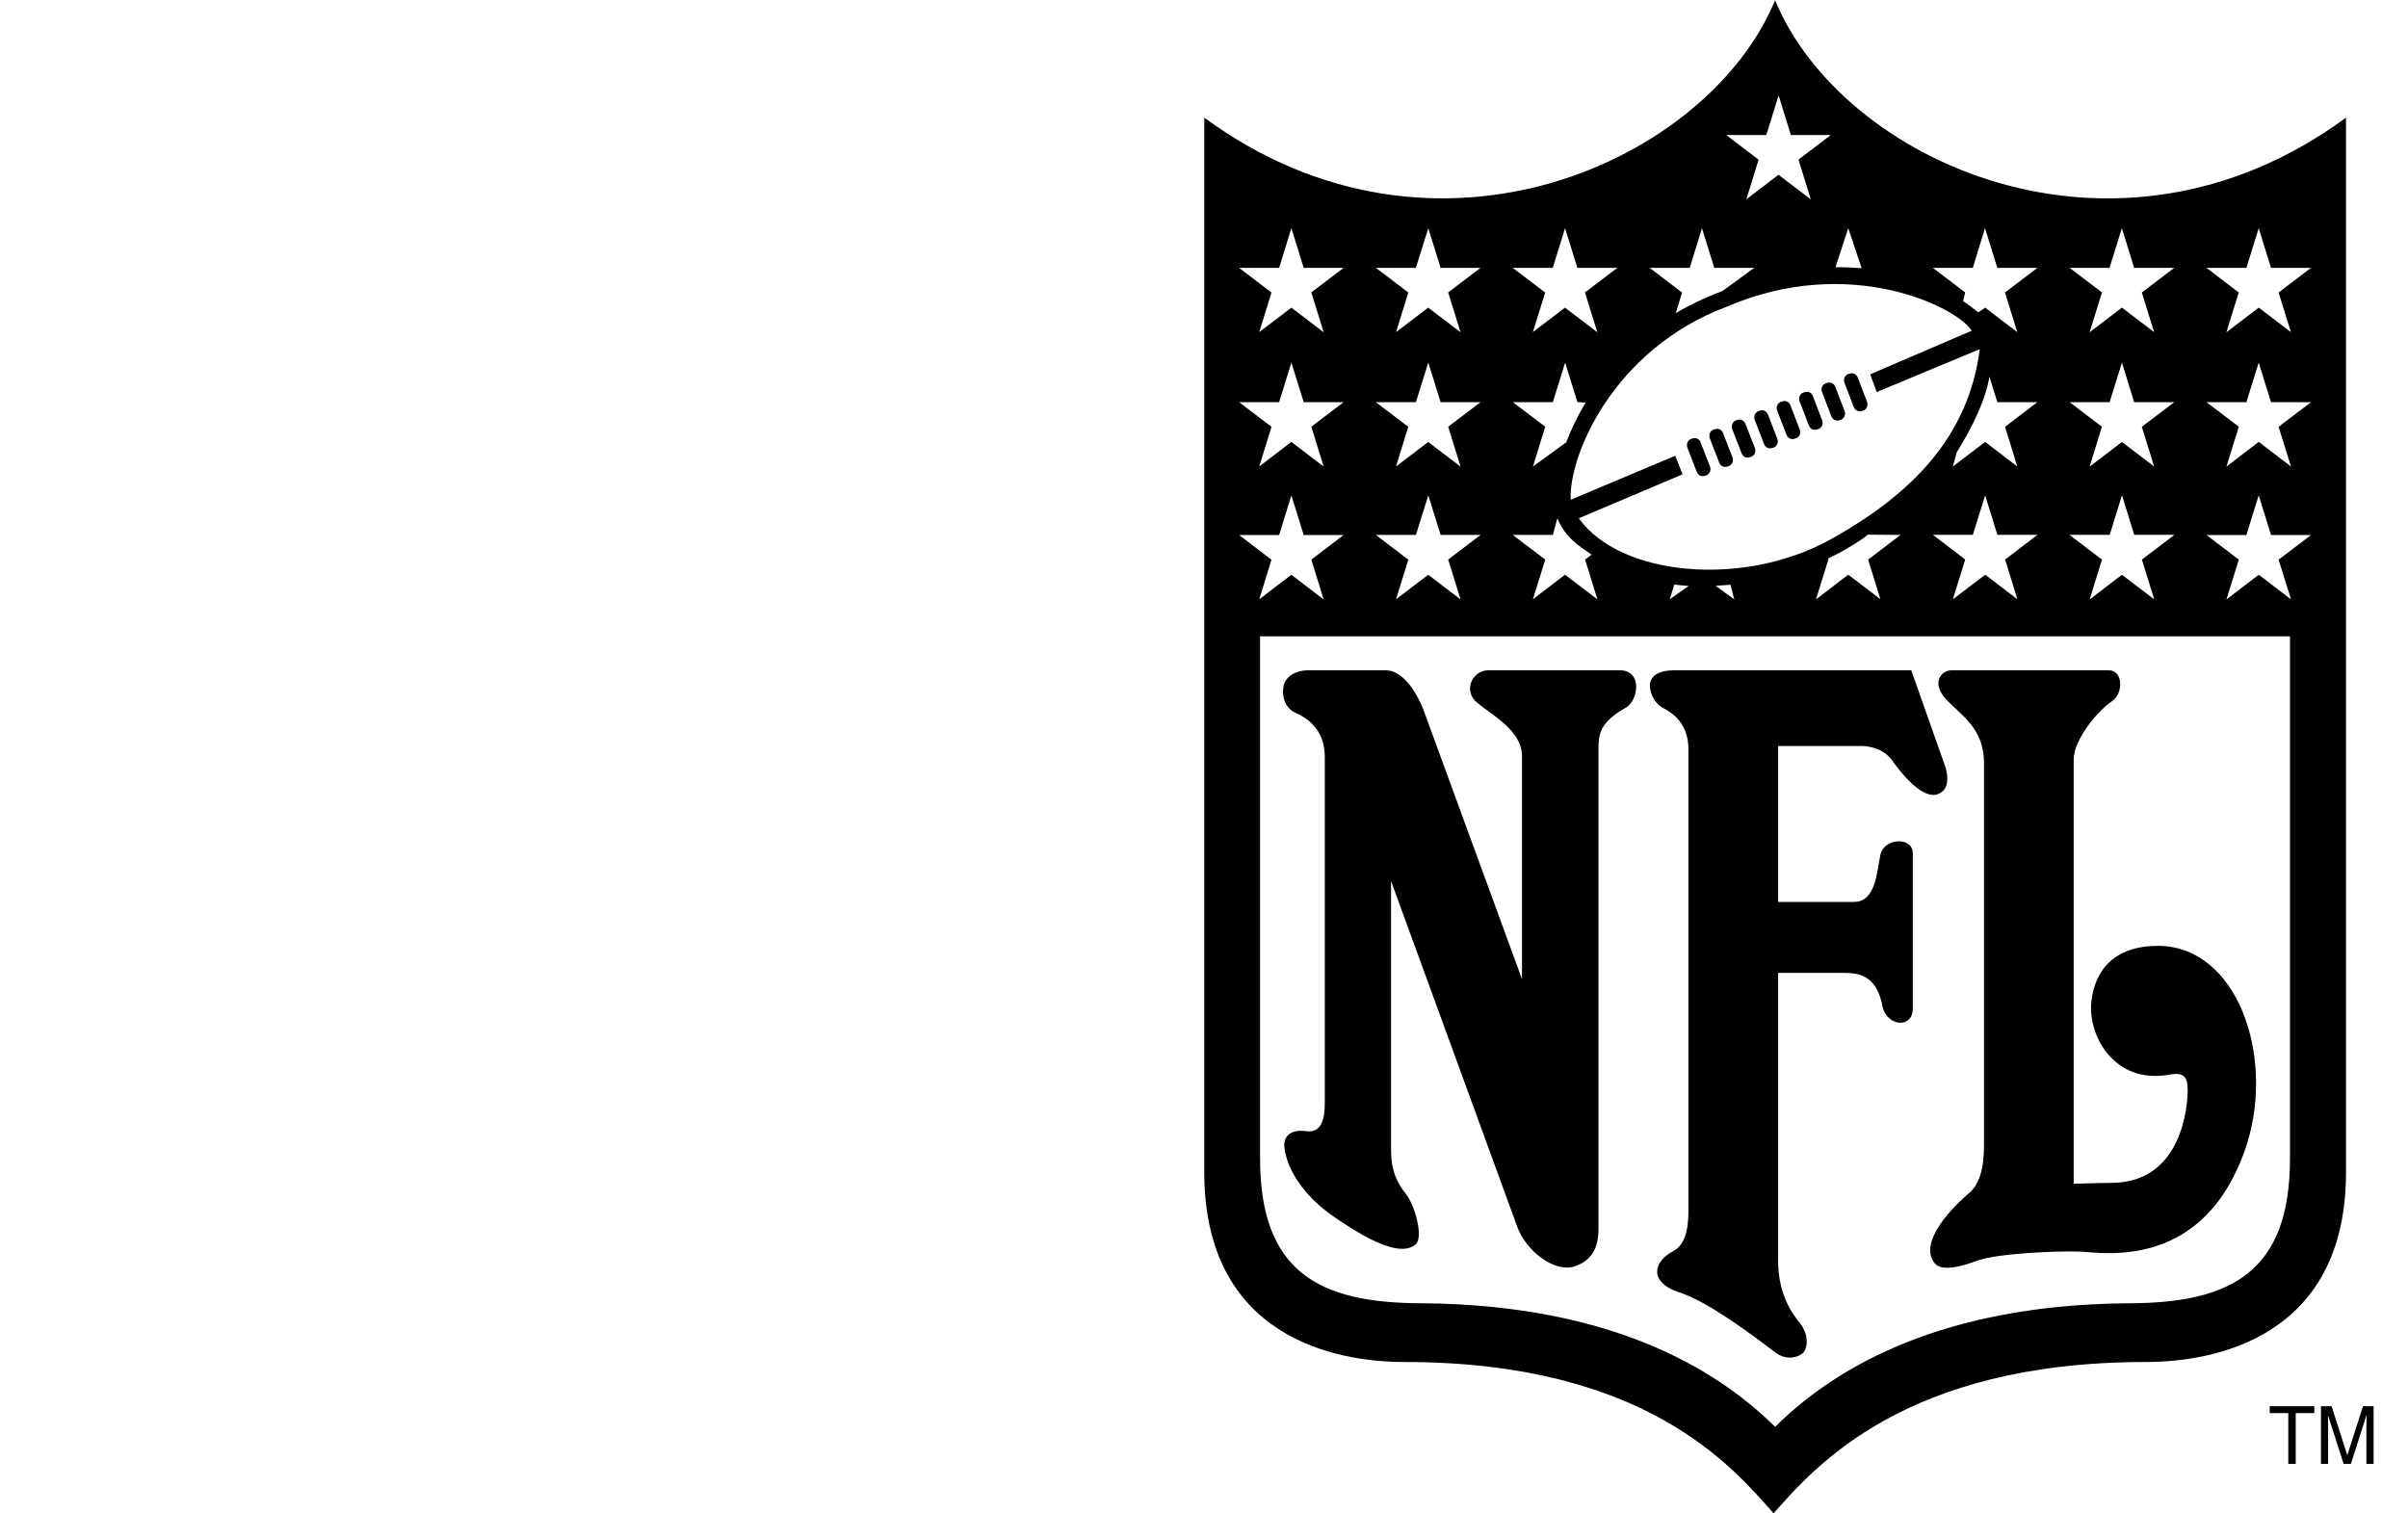 <svg width="35" height="22" viewBox="0 0 35 22" fill="none" xmlns="http://www.w3.org/2000/svg">
<g clip-path="url(#clip0_26004_64764)">
<path fill-rule="evenodd" clip-rule="evenodd" d="M24.541 17.577C24.541 17.723 24.541 18.07 24.327 18.183C24.113 18.295 24.07 18.441 24.091 18.531C24.113 18.62 24.209 18.721 24.38 18.777C24.551 18.834 24.872 18.946 25.824 19.675C25.995 19.787 26.166 19.72 26.219 19.653C26.273 19.586 26.294 19.395 26.155 19.226C26.003 19.043 25.845 18.755 25.845 18.329V14.143H26.818C27.053 14.143 27.288 14.21 27.363 14.637C27.427 14.917 27.802 14.962 27.802 14.659V12.404C27.802 12.157 27.385 12.179 27.331 12.426C27.278 12.673 27.267 13.111 26.946 13.111H25.845V10.844H27.043C27.224 10.844 27.406 10.911 27.513 11.068C27.62 11.225 27.951 11.641 28.176 11.54C28.283 11.495 28.336 11.382 28.283 11.169L27.78 9.744H24.327C24.113 9.744 24.006 9.823 23.985 9.924C23.963 10.025 24.027 10.216 24.177 10.294C24.327 10.373 24.541 10.53 24.541 10.889V17.577Z" fill="black"/>
<path fill-rule="evenodd" clip-rule="evenodd" d="M28.837 16.623C28.837 16.78 28.837 17.162 28.623 17.341C28.409 17.521 27.885 18.037 28.11 18.351C28.195 18.474 28.43 18.441 28.73 18.329C29.029 18.217 29.906 18.183 30.227 18.194C30.547 18.205 32.066 18.497 32.665 16.612C33.06 15.31 32.504 13.773 31.392 13.75C30.761 13.739 30.451 14.076 30.398 14.558C30.344 15.041 30.718 15.759 31.52 15.624C31.745 15.579 31.798 15.658 31.798 15.849C31.798 16.039 31.734 17.195 30.686 17.195C30.515 17.195 30.259 17.207 30.141 17.207V11.046C30.141 10.754 30.473 10.35 30.697 10.193C30.868 10.081 30.858 9.744 30.654 9.744H28.366C28.216 9.744 28.067 9.924 28.281 10.159C28.494 10.395 28.837 10.575 28.837 11.091V16.623ZM32.99 20.442H33.638V20.542H33.368V21.28H33.26V20.542H32.99V20.442ZM34.395 21.28V20.785C34.395 20.761 34.398 20.655 34.398 20.576H34.395L34.17 21.28H34.064L33.839 20.578H33.837C33.837 20.655 33.839 20.761 33.839 20.785V21.28H33.735V20.442H33.889L34.117 21.151H34.119L34.346 20.442H34.5V21.28H34.395ZM19.01 9.744C18.85 9.744 18.689 9.823 18.657 9.969C18.631 10.091 18.657 10.283 18.829 10.361C19 10.44 19.256 10.597 19.256 11.012V16.017C19.256 16.208 19.235 16.477 18.989 16.444C18.743 16.41 18.679 16.533 18.668 16.612C18.657 16.69 18.7 17.218 19.406 17.7C19.641 17.857 20.304 18.318 20.572 18.093C20.7 17.992 20.561 17.509 20.432 17.353C20.304 17.195 20.219 17.005 20.219 16.735V12.808L22.058 17.846C22.186 18.183 22.592 18.508 22.892 18.407C23.191 18.306 23.234 18.059 23.234 17.857V10.889C23.234 10.687 23.245 10.507 23.619 10.294C23.811 10.204 23.886 9.744 23.544 9.744H21.63C21.406 9.744 21.256 10.036 21.47 10.215C21.684 10.395 22.122 10.619 22.122 10.99V14.233L20.689 10.317C20.571 10.014 20.368 9.744 20.144 9.744L19.01 9.744Z" fill="black"/>
<path fill-rule="evenodd" clip-rule="evenodd" d="M24.804 6.909C24.826 6.899 24.844 6.881 24.854 6.857C24.864 6.833 24.864 6.807 24.855 6.783L24.718 6.429C24.714 6.417 24.707 6.406 24.698 6.397C24.69 6.388 24.68 6.381 24.669 6.376C24.657 6.371 24.645 6.368 24.633 6.368C24.621 6.368 24.609 6.371 24.598 6.375L24.577 6.381C24.555 6.39 24.536 6.409 24.527 6.433C24.517 6.457 24.517 6.483 24.526 6.507L24.663 6.861C24.672 6.885 24.69 6.904 24.712 6.914C24.735 6.924 24.76 6.924 24.783 6.915L24.804 6.909ZM25.13 6.775C25.141 6.77 25.151 6.763 25.16 6.754C25.169 6.745 25.175 6.734 25.18 6.723C25.185 6.711 25.187 6.698 25.188 6.686C25.188 6.673 25.185 6.66 25.181 6.648L25.044 6.294C25.035 6.271 25.017 6.251 24.995 6.241C24.972 6.231 24.947 6.231 24.924 6.241L24.903 6.246C24.892 6.251 24.882 6.258 24.873 6.267C24.865 6.276 24.858 6.286 24.853 6.298C24.848 6.31 24.846 6.322 24.846 6.335C24.846 6.348 24.848 6.361 24.852 6.372L24.989 6.726C24.993 6.738 25 6.749 25.009 6.758C25.017 6.767 25.027 6.774 25.038 6.779C25.05 6.784 25.061 6.787 25.074 6.787C25.086 6.787 25.098 6.785 25.109 6.78L25.13 6.775ZM25.456 6.64C25.479 6.63 25.497 6.612 25.506 6.588C25.516 6.564 25.516 6.538 25.507 6.514L25.37 6.16C25.361 6.136 25.343 6.117 25.321 6.107C25.298 6.097 25.273 6.096 25.25 6.106L25.23 6.111C25.218 6.116 25.208 6.123 25.199 6.132C25.191 6.141 25.184 6.152 25.179 6.163C25.174 6.175 25.172 6.188 25.172 6.2C25.172 6.213 25.174 6.226 25.178 6.238L25.315 6.592C25.324 6.615 25.342 6.635 25.364 6.645C25.387 6.655 25.412 6.655 25.435 6.645L25.456 6.64ZM25.782 6.505C25.805 6.496 25.823 6.477 25.832 6.453C25.842 6.43 25.842 6.403 25.833 6.379L25.697 6.025C25.687 6.001 25.67 5.982 25.647 5.972C25.625 5.962 25.599 5.962 25.576 5.971L25.556 5.977C25.545 5.982 25.534 5.989 25.526 5.998C25.517 6.007 25.51 6.017 25.505 6.029C25.501 6.041 25.498 6.053 25.498 6.066C25.498 6.079 25.5 6.091 25.505 6.103L25.641 6.457C25.65 6.481 25.668 6.5 25.691 6.51C25.713 6.52 25.739 6.52 25.762 6.511L25.782 6.505ZM26.108 6.371C26.119 6.366 26.13 6.359 26.138 6.35C26.147 6.341 26.154 6.33 26.159 6.319C26.163 6.307 26.166 6.294 26.166 6.281C26.166 6.269 26.164 6.256 26.159 6.244L26.023 5.89C26.014 5.866 25.996 5.847 25.973 5.837C25.951 5.827 25.925 5.827 25.902 5.837L25.882 5.842C25.871 5.847 25.86 5.854 25.852 5.863C25.843 5.872 25.836 5.882 25.831 5.894C25.827 5.906 25.824 5.918 25.824 5.931C25.824 5.944 25.826 5.957 25.831 5.968L25.967 6.322C25.977 6.346 25.994 6.365 26.017 6.375C26.039 6.385 26.065 6.386 26.087 6.376L26.108 6.371ZM26.434 6.236C26.457 6.226 26.475 6.207 26.485 6.184C26.494 6.16 26.494 6.133 26.485 6.11L26.349 5.756C26.34 5.732 26.322 5.713 26.299 5.703C26.277 5.693 26.251 5.692 26.229 5.702L26.208 5.707C26.185 5.717 26.167 5.736 26.157 5.759C26.148 5.783 26.148 5.81 26.157 5.834L26.293 6.188C26.298 6.199 26.304 6.21 26.313 6.219C26.321 6.228 26.332 6.236 26.343 6.241C26.354 6.246 26.366 6.248 26.378 6.248C26.39 6.248 26.402 6.246 26.413 6.241L26.434 6.236ZM26.76 6.101C26.783 6.092 26.801 6.073 26.811 6.049C26.82 6.025 26.82 5.999 26.811 5.975L26.675 5.621C26.666 5.597 26.648 5.578 26.625 5.568C26.603 5.558 26.577 5.558 26.555 5.567L26.534 5.573C26.523 5.577 26.513 5.585 26.504 5.593C26.495 5.602 26.488 5.613 26.483 5.625C26.479 5.636 26.476 5.649 26.476 5.662C26.476 5.675 26.478 5.687 26.483 5.699L26.619 6.053C26.624 6.065 26.631 6.076 26.639 6.085C26.648 6.094 26.658 6.101 26.669 6.106C26.68 6.111 26.692 6.114 26.704 6.114C26.716 6.114 26.728 6.111 26.74 6.107L26.76 6.101ZM27.086 5.967C27.098 5.962 27.108 5.955 27.117 5.946C27.125 5.937 27.132 5.926 27.137 5.915C27.142 5.903 27.144 5.89 27.144 5.877C27.144 5.865 27.142 5.852 27.137 5.84L27.001 5.486C26.992 5.463 26.974 5.444 26.951 5.434C26.929 5.423 26.904 5.423 26.881 5.433L26.86 5.438C26.837 5.448 26.819 5.467 26.81 5.49C26.8 5.514 26.8 5.541 26.809 5.564L26.945 5.918C26.95 5.93 26.957 5.941 26.965 5.95C26.974 5.959 26.984 5.966 26.995 5.971C27.006 5.976 27.018 5.979 27.03 5.979C27.043 5.979 27.055 5.977 27.066 5.972L27.086 5.967Z" fill="black"/>
<path d="M25.801 0.004C26.763 2.338 30.741 4.179 34.099 1.71V17.038C34.099 19.439 32.195 19.799 31.189 19.799C27.683 19.799 26.378 21.325 25.779 21.998C25.18 21.325 23.919 19.799 20.412 19.799C19.407 19.799 17.504 19.44 17.504 17.038V1.71C20.861 4.178 24.838 2.338 25.801 0.004ZM18.315 9.25V16.836C18.315 18.474 19.15 18.945 20.668 18.945C23.619 18.968 25.095 20.046 25.801 20.741C26.506 20.046 27.982 18.968 30.933 18.945C32.451 18.945 33.285 18.474 33.285 16.836V9.25H18.315ZM18.592 7.777H18.01L18.481 8.136L18.303 8.712L18.77 8.355L19.239 8.714L19.06 8.135L19.529 7.777H18.949L18.77 7.201L18.592 7.777ZM20.76 7.201L20.58 7.776H20L20.001 7.777H19.999L20.47 8.136L20.291 8.712L20.759 8.355L21.229 8.714V8.713L21.049 8.134L21.519 7.777H21.518L21.519 7.776H20.939L20.76 7.2V7.201ZM30.842 7.202V7.201L30.664 7.775H30.084L30.087 7.777H30.083L30.552 8.135L30.373 8.714L30.842 8.355L31.31 8.712L31.309 8.709L31.311 8.711L31.132 8.135L31.602 7.777H31.601L31.604 7.775H31.021L30.843 7.2L30.842 7.202ZM32.651 7.777H32.071L32.541 8.135L32.361 8.714L32.831 8.355L33.299 8.712L33.119 8.136L33.591 7.777H33.009L32.83 7.201L32.651 7.777ZM22.57 7.776H21.988L22.46 8.135L22.281 8.711L22.748 8.354L23.218 8.713L23.039 8.134L23.133 8.063C22.935 7.926 22.743 7.802 22.636 7.533L22.57 7.776ZM24.936 8.515L25.207 8.713L25.153 8.5C25.096 8.506 24.994 8.511 24.936 8.515ZM27.09 7.819C26.925 7.933 26.752 8.034 26.572 8.119L26.575 8.134L26.395 8.713L26.864 8.354L27.332 8.711L27.153 8.135L27.624 7.776L27.148 7.772C27.139 7.779 27.1 7.812 27.09 7.819ZM28.675 7.775H28.095L28.564 8.133L28.385 8.712L28.855 8.354L29.322 8.711L29.144 8.134L29.614 7.775H29.032L28.854 7.2L28.675 7.775ZM24.27 8.711L24.545 8.518C24.474 8.515 24.407 8.504 24.336 8.497L24.27 8.711ZM28.658 4.808C28.455 4.471 26.893 3.685 25.097 4.459C23.45 5.076 22.798 6.625 22.83 7.265L24.349 6.625L24.456 6.895L22.948 7.534C23.547 8.376 25.332 8.543 26.594 7.848C27.805 7.179 28.615 6.333 28.775 5.076L27.278 5.699L27.183 5.441L28.658 4.808ZM20.58 5.846H19.999L20 5.847H19.999L20.469 6.204L20.291 6.781L20.759 6.425L21.229 6.783V6.782L21.049 6.203L21.519 5.847H21.518L21.519 5.846H20.939L20.76 5.271L20.58 5.846ZM30.663 5.846H30.083L30.084 5.847H30.083L30.551 6.203L30.373 6.782V6.783L30.842 6.425L31.31 6.781L31.131 6.204L31.602 5.847H31.601L31.602 5.846H31.02L30.842 5.271L30.663 5.846ZM18.592 5.846H18.01L18.481 6.204L18.303 6.781L18.77 6.424L19.239 6.782L19.06 6.203L19.529 5.846H18.949L18.77 5.271L18.592 5.846ZM28.916 5.477C28.864 5.788 28.699 6.159 28.442 6.573L28.384 6.782L28.854 6.424L29.321 6.781L29.143 6.204L29.613 5.846H29.031L28.916 5.477ZM32.651 5.846H32.071L32.541 6.203L32.361 6.782L32.831 6.424L33.299 6.781L33.119 6.204L33.591 5.846H33.009L32.83 5.271L32.651 5.846ZM22.57 5.846H21.989L22.46 6.204L22.281 6.781L22.765 6.43C22.835 6.249 22.927 6.048 23.048 5.852L22.928 5.846L22.749 5.271L22.57 5.846ZM18.592 3.894H18.01L18.481 4.252L18.303 4.828L18.77 4.472L19.239 4.83L19.06 4.251L19.529 3.894H18.949L18.77 3.317L18.592 3.894ZM20.58 3.894H19.999L20.47 4.252L20.291 4.828L20.759 4.472L21.229 4.83L21.049 4.251L21.519 3.894H20.939L20.76 3.317L20.58 3.894ZM22.569 3.894H21.987L22.459 4.252L22.28 4.828L22.747 4.472L23.217 4.83L23.037 4.251L23.507 3.894H22.927L22.748 3.317L22.569 3.894ZM30.662 3.894H30.082L30.552 4.251L30.372 4.83L30.842 4.472L31.31 4.828L31.131 4.252L31.602 3.894H31.02L30.841 3.317L30.662 3.894ZM32.651 3.894H32.071L32.54 4.251L32.36 4.83L32.831 4.472L33.298 4.828L33.119 4.252L33.59 3.894H33.009L32.83 3.317L32.651 3.894ZM28.674 3.894H28.094L28.564 4.251L28.533 4.377C28.606 4.424 28.683 4.486 28.755 4.54L28.854 4.472L29.321 4.828L29.142 4.252L29.613 3.894H29.031L28.852 3.317L28.674 3.894ZM24.56 3.894H23.977L24.449 4.252L24.357 4.552C24.449 4.495 24.704 4.355 25.038 4.229L25.497 3.894H24.917L24.738 3.317L24.56 3.894ZM26.678 3.885C26.805 3.883 26.932 3.889 27.059 3.899L26.864 3.317L26.678 3.885ZM25.673 1.963H25.091L25.561 2.321L25.383 2.897L25.851 2.541L26.32 2.899L26.141 2.32L26.61 1.963H26.03L25.852 1.387L25.673 1.963Z" fill="black"/>
</g>
<defs>
<clipPath id="clip0_26004_64764">
<rect width="17" height="22" fill="white" transform="translate(17.5)"/>
</clipPath>
</defs>
</svg>
